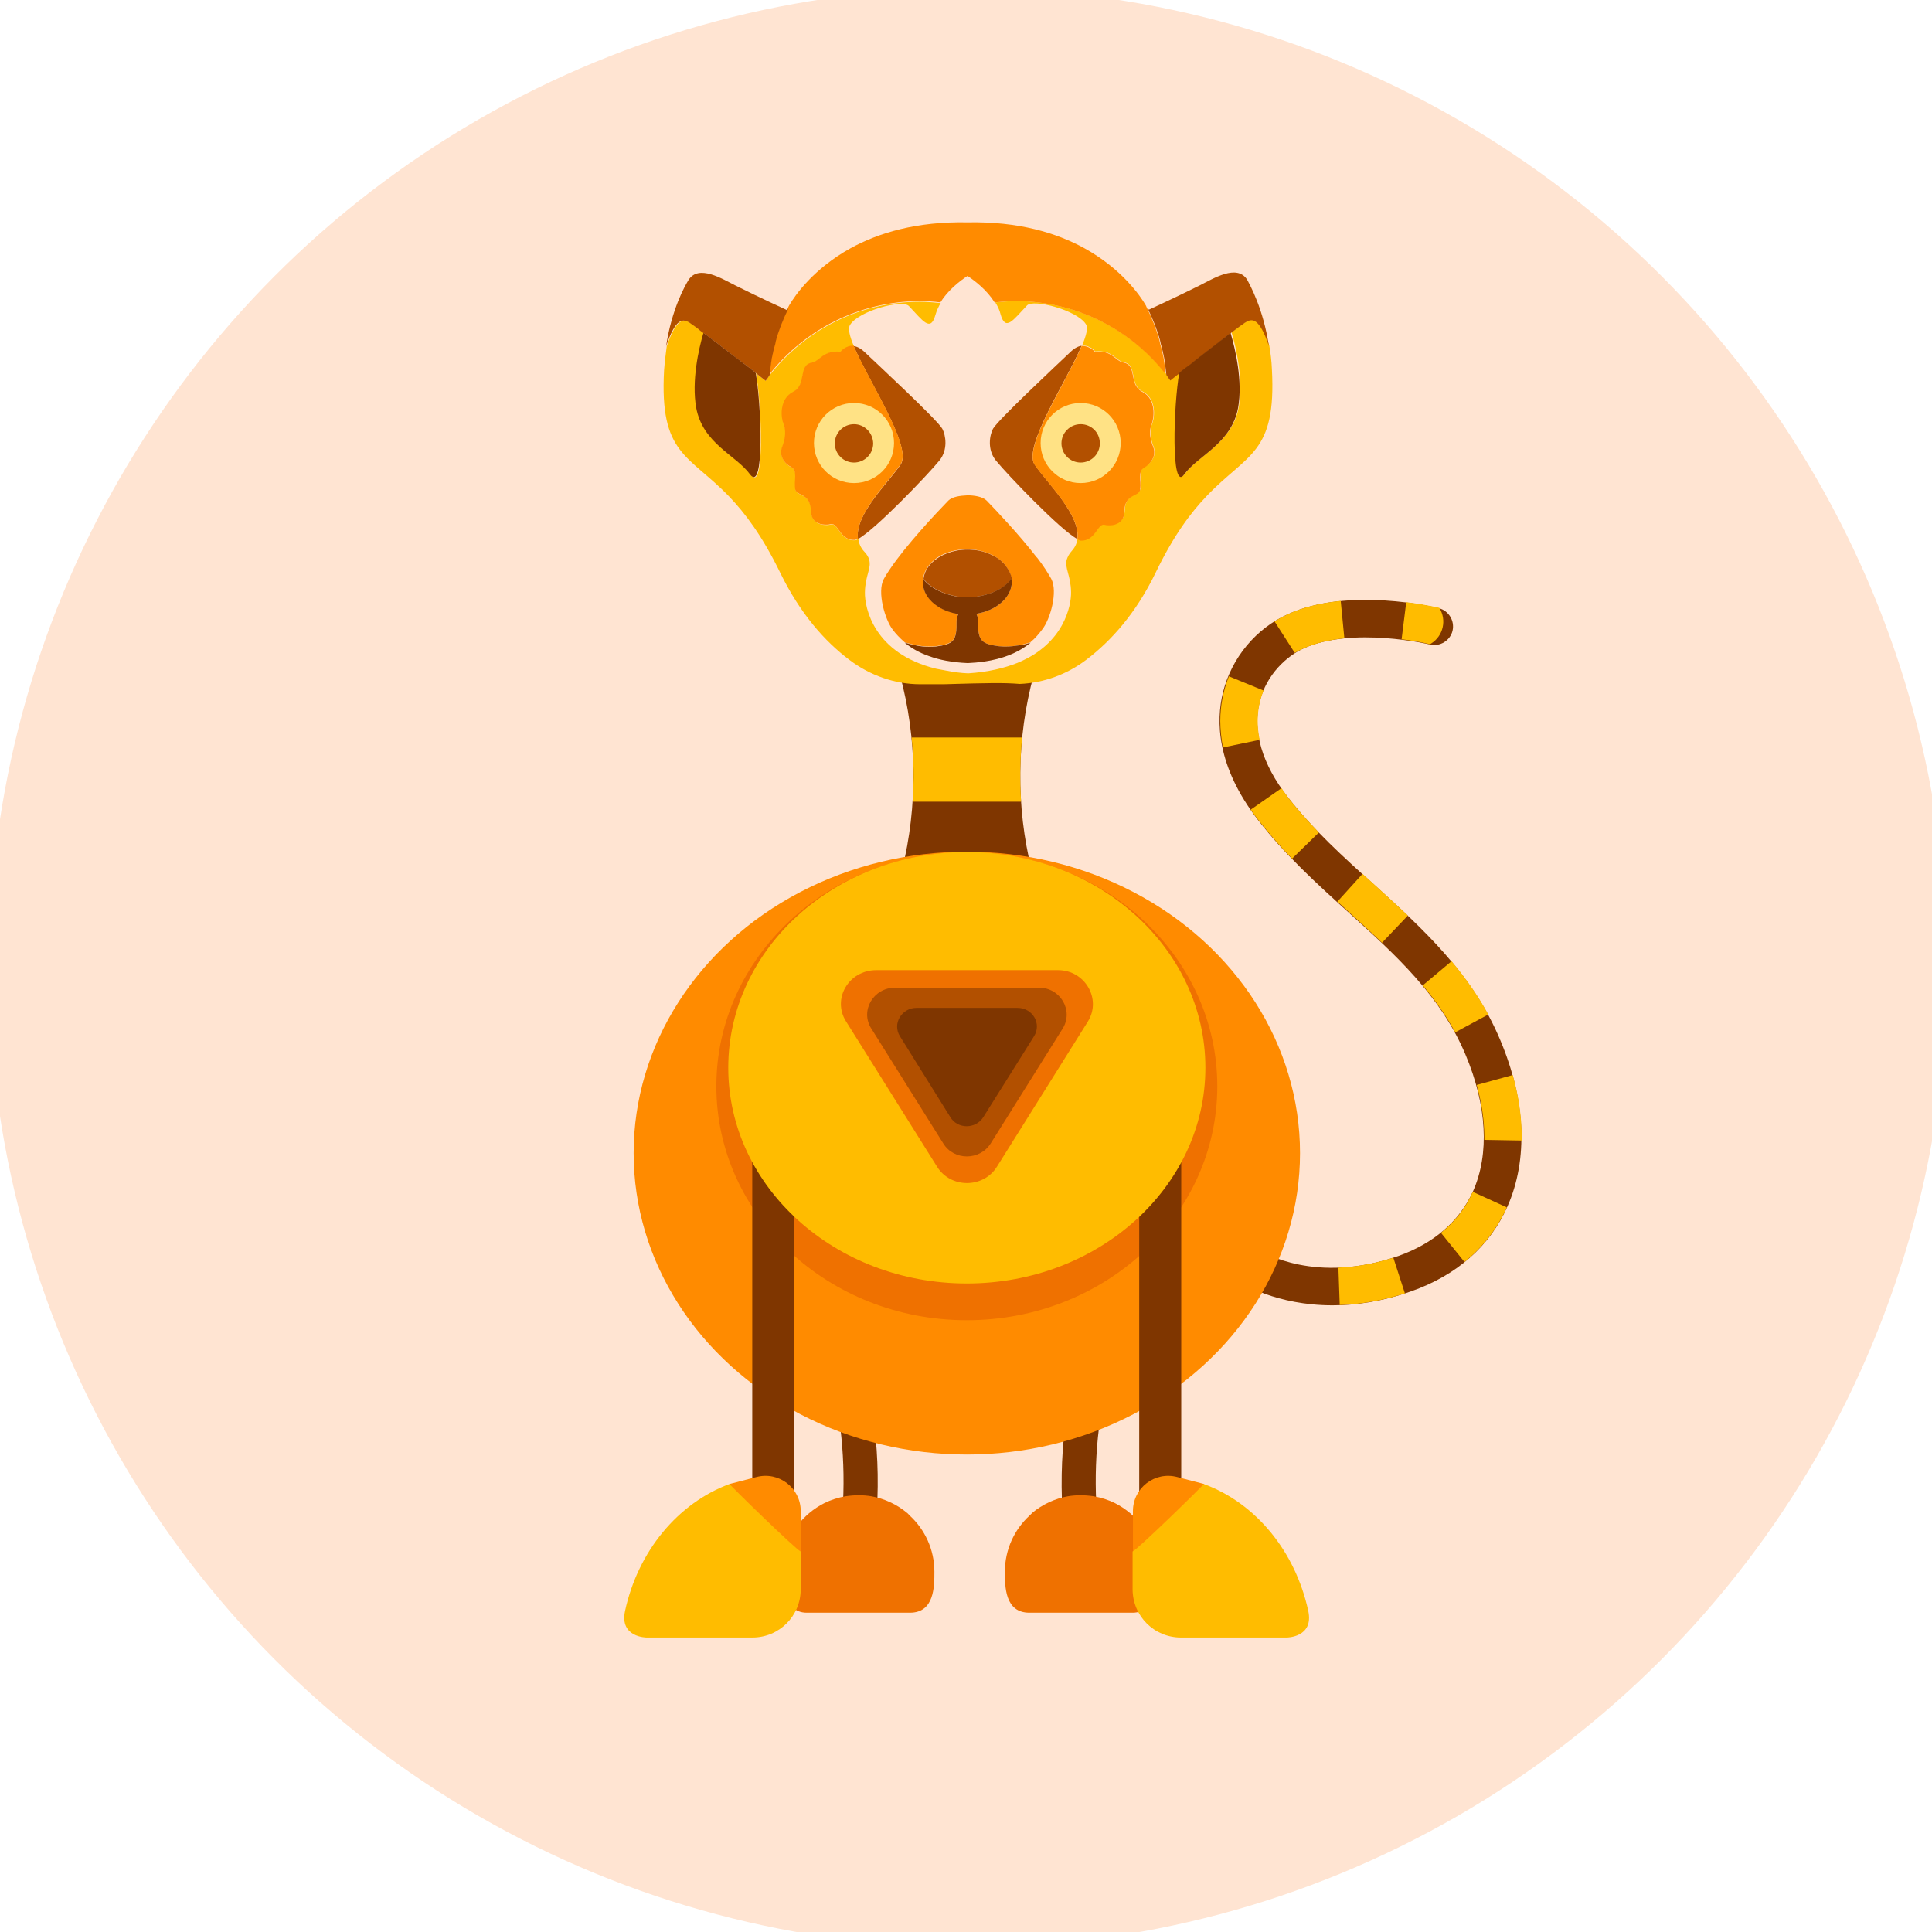 <?xml version="1.0" encoding="utf-8"?>
<!-- Generator: Adobe Illustrator 25.2.1, SVG Export Plug-In . SVG Version: 6.00 Build 0)  -->
<svg version="1.1" id="avatar_x5F_15" xmlns="http://www.w3.org/2000/svg" xmlns:xlink="http://www.w3.org/1999/xlink"
	x="0px" y="0px" viewBox="0 0 583.9 583.9" style="enable-background:new 0 0 583.9 583.9;" xml:space="preserve">
	<style type="text/css">
		.st0 {
			fill: #FFE4D2;
		}

		.st1 {
			fill: #7F3600;
		}

		.st2 {
			fill: #FFBC00;
		}

		.st3 {
			fill: #EF7100;
		}

		.st4 {
			fill: #FF8B00;
		}

		.st5 {
			fill: #B25000;
		}

		.st6 {
			fill: #FFE285;
		}
	</style>
	<g id="avatar_x5F_15_1_">
		<circle class="st0" cx="292.58" cy="292.47" r="296" />
		<g>
			<g>
				<g>
					<path class="st1" d="M312.4,204c-5.2,19.2-5.4,39.7-0.6,59l0.6,2.3h-19.3h-1.7H272l0.6-2.3c4.8-19.4,4.6-39.8-0.6-59v0h19.3h1.7
					L312.4,204L312.4,204z" />
					<path class="st2"
						d="M275.5,222.9h33.4c-0.6,6.4-0.7,12.9-0.3,19.4h-32.8C276.3,235.9,276.2,229.4,275.5,222.9z" />
				</g>
				<g>
					<path class="st1" d="M455.6,364.6c-5.3,12-15.4,20.9-29.2,25.7c-8.8,3.1-16.8,4.2-23.7,4.2c-17,0-27.5-6.7-28.1-7.1
					c-2.6-1.7-3.4-5.2-1.6-7.8c1.7-2.6,5.2-3.4,7.8-1.7c0.7,0.5,16.9,10.4,41.8,1.7c10.7-3.8,18.5-10.5,22.6-19.6
					c5-11.3,4.2-25.9-2.3-41.3c-7.5-17.8-21.1-30.1-35.5-43.1c-9.4-8.5-19-17.2-27.2-27.8c-12.6-16.3-12.7-29.9-10.6-38.5
					c2.6-10.5,10-19.4,19.7-23.7c18.4-8.3,44.4-2.1,45.5-1.8c3,0.7,4.9,3.8,4.2,6.8c-0.7,3-3.8,4.9-6.8,4.2
					c-0.2-0.1-23.4-5.5-38.1,1.1c-5.1,2.3-11.3,7.8-13.4,16.2c-2.2,8.8,0.7,18.8,8.5,28.8c7.6,9.8,16.9,18.2,25.9,26.3
					c14.7,13.3,29.9,27,38.3,47.1C461.1,332.5,461.9,350.4,455.6,364.6z" />
					<path class="st2" d="M380.1,217.9c0-3.2,0.6-6.3,1.8-9.2l-10.5-4.3c-1.7,4.3-2.6,8.8-2.6,13.5c0,2.6,0.3,5.3,0.8,8l11.1-2.3
					C380.3,221.6,380.1,219.7,380.1,217.9z M387.3,238.2l-9.3,6.5c0.7,1,1.5,2.1,2.3,3.1c3,3.8,6.3,7.7,10.2,11.7l8.1-7.9
					c-3.6-3.7-6.7-7.2-9.4-10.7C388.6,240,387.9,239.1,387.3,238.2z M394.1,195.9c3.4-1.5,7.5-2.5,12.2-3l-1.1-11.3
					c-6,0.6-11.3,1.9-15.7,3.9c-1.4,0.7-2.9,1.4-4.3,2.3l6.1,9.5C392.2,196.8,393.2,196.3,394.1,195.9z M435.5,372.6l7.1,8.8
					c5.6-4.5,9.9-10.1,12.8-16.5l-10.3-4.7C443,365.1,439.7,369.2,435.5,372.6z M457.2,324.9l-10.9,3c1.5,5.4,2.3,10.7,2.3,15.7
					c0,0.3,0,0.6,0,0.9l11.3,0.2c0-0.4,0-0.7,0-1.1C459.9,337.6,459,331.3,457.2,324.9z M449.8,306.6c-3-5.5-6.6-10.7-11.1-16.1
					l-8.7,7.3c4,4.8,7.2,9.4,9.8,14.2L449.8,306.6z M404.5,383.1l0.4,11.3c6.5-0.2,13.1-1.4,19.7-3.5l-3.5-10.8
					C415.5,381.9,409.9,382.9,404.5,383.1z M411.8,264.1l-7.6,8.4c1.1,1,2.3,2,3.4,3.1c3.4,3,6.8,6.2,10.1,9.3l7.8-8.2
					c-3.4-3.2-6.9-6.4-10.3-9.5C414,266.1,412.9,265.1,411.8,264.1z M435,183.7c-0.2,0-4.1-1-10-1.7l-1.4,11.2
					c5.1,0.6,8.6,1.5,8.6,1.5l0.3-0.2C436.2,192.2,437.3,187.4,435,183.7L435,183.7z" />
				</g>
				<g>
					<path class="st1" d="M345.8,370.4c14.3-19.4,29.3-28.6,30-29l5.3,8.8c-0.1,0.1-14.2,8.8-27.3,26.7
					c-17.4,23.8-24.8,51.8-22.1,83.2l-10.3,0.9C317.8,418.4,332.7,388.2,345.8,370.4z" />
					<path class="st3" d="M312,457.2c3-2.5,6.8-4.3,10.8-5c2.4-0.4,5-0.4,7.7,0c2.3,0.4,4.5,1.1,6.5,2.1c6.5,3.3,11.4,9.6,12.5,17.1
					c0.9,5.9,0.1,16-7.2,16l3.8,0h-23.4h-11.5h-0.1c-7.4,0-7.4-7.9-7.4-12.4c0-6.7,2.9-12.8,7.5-17
					C311.5,457.7,311.8,457.4,312,457.2z" />
				</g>
				<g>
					<path class="st1" d="M264.7,460.9l-10.3-0.9c2.7-31.4-4.7-59.4-22.1-83.2c-13-17.9-27.1-26.6-27.3-26.7l5.3-8.8
					c0.6,0.4,15.7,9.6,30,29C253.5,388.2,268.4,418.4,264.7,460.9z" />
					<path class="st3" d="M274.1,457.2c-3-2.5-6.8-4.3-10.8-5c-2.4-0.4-5-0.4-7.7,0c-2.3,0.4-4.5,1.1-6.5,2.1
					c-6.5,3.3-11.4,9.6-12.5,17.1c-0.9,5.9-0.1,16,7.2,16l-3.8,0h23.4h11.5h0.1c7.4,0,7.4-7.9,7.4-12.4c0-6.7-2.9-12.8-7.5-17
					C274.6,457.7,274.4,457.4,274.1,457.2z" />
				</g>
				<ellipse class="st4" cx="292.2" cy="348.5" rx="100.7" ry="91.1" />
				<ellipse class="st3" cx="292.2" cy="328.3" rx="75.7" ry="70.7" />
				<g>
					<rect x="344.3" y="348.1" class="st1" width="12.7" height="108.2" />
					<path class="st4" d="M345.2,471.5c-0.4-0.3-2.8-2.7-2.8-2.7v-12.1c0-7,6.6-12.1,13.4-10.3l8.1,2.1l0.1,9.3" />
					<path class="st2" d="M363.8,448.5c-0.2,0.5-20.1,19.9-21.5,20.4v11.4c0,8.1,6.5,14.6,14.6,14.6h32c0,0,8.2,0,6.5-8
					C391.5,468.9,379.6,454.3,363.8,448.5z" />
				</g>
				<g>

					<rect x="227.4" y="348.1" transform="matrix(-1 -4.491886e-11 4.491886e-11 -1 467.451 804.354)" class="st1"
						width="12.7" height="108.2" />
					<path class="st4" d="M239.2,471.5c0.4-0.3,2.8-2.7,2.8-2.7v-12.1c0-7-6.6-12.1-13.4-10.3l-8.1,2.1l-0.1,9.3" />
					<path class="st2" d="M220.5,448.5c0.2,0.5,20.1,19.9,21.5,20.4v11.4c0,8.1-6.5,14.6-14.6,14.6h-32c0,0-8.2,0-6.5-8
					C192.8,468.9,204.8,454.3,220.5,448.5z" />
				</g>
				<ellipse class="st2" cx="292.2" cy="322.7" rx="72.1" ry="65.2" />
				<g>
					<path class="st3" d="M328.8,308.7l-27.5,43.9c-4.1,6.6-14,6.6-18.1,0l-27.5-43.9c-4.3-6.8,0.8-15.5,9.1-15.5h55
					C327.9,293.2,333,301.9,328.8,308.7z" />
					<path class="st5" d="M321.2,310.8l-21.8,34.8c-3.3,5.2-11.1,5.2-14.3,0l-21.8-34.8c-3.4-5.4,0.7-12.3,7.2-12.3H314
					C320.5,298.5,324.5,305.4,321.2,310.8z" />
					<path class="st1" d="M312.5,313.2l-15.3,24.4c-2.3,3.7-7.8,3.7-10,0L272,313.2c-2.4-3.8,0.5-8.6,5-8.6h30.5
					C312.1,304.6,314.9,309.4,312.5,313.2z" />
				</g>
			</g>
			<g>
				<path class="st2" d="M308.2,206.7c7.3-0.3,14.3-2.9,20.1-7.3c7.5-5.7,15-14,21-26.4c5.4-11.2,10.6-18.1,15.4-23.1
				c12.3-12.9,21.1-12.7,19.7-38.3c-0.1-2.6-0.4-4.9-0.8-7.2c-2.9-8.7-5.1-8.1-6.5-7.5c-0.1,0-0.3,0.2-0.5,0.3
				c-0.1,0-0.1,0.1-0.2,0.1c-0.2,0.2-0.5,0.3-0.8,0.6c-0.1,0-0.1,0.1-0.2,0.1c-0.4,0.3-1,0.7-1.5,1.1c-0.4,0.3-0.8,0.6-1.2,0.9
				c-0.2,0.1-0.4,0.3-0.5,0.4c1.5,5,3.6,14.6,2.2,22.6c-2,10.9-12.1,14.4-16.3,20.2c-4.1,5.6-3.2-21.2-1.5-30.7c0,0,0,0,0,0
				c-0.2,0.1-0.3,0.3-0.5,0.4c-0.8,0.6-1.6,1.3-2.4,1.9c-0.4-0.5-0.8-1.1-1.2-1.7c-10.6-13.4-27-22.1-45.4-22.1
				c-2.1,0-4.2,0.2-6.3,0.4c0.7,1.1,1.3,2.3,1.6,3.6c1.5,5.3,3.8,1.7,8-2.7c1.9-2,15.1,1.4,17.8,5.7c0.7,1.1,0.1,3.4-1.2,6.5
				c2.4-0.3,4,1.7,4,1.7c5.3-0.5,6.1,2.8,8.7,3.3c4.2,0.8,1.4,6.7,5.6,8.8c4.3,2.2,3.7,7.9,2.9,9.7c-0.7,1.9-0.7,4.1,0.4,6.9
				c1.1,2.8-0.7,5.1-2.6,6.1c-2.2,1.2-0.9,4.1-1.3,6.4c0,0.1,0,0.2,0,0.3c-0.1,0.6-0.5,0.9-0.9,1.2c-1.4,0.9-3.7,1.2-3.9,5.5
				c0,0,0,0,0,0.1c-0.1,2.6-1.7,3.6-3.5,3.9c-0.9,0.1-1.8,0.1-2.5-0.1c-2.2-0.5-2.8,5-7.2,4.8c-0.2,0-0.6-0.2-1-0.4
				c-0.2,1.3-0.7,2.6-1.7,3.7c-0.9,1-1.3,1.8-1.6,2.7c-0.7,2.6,1.2,4.7,1.3,9.8c0.1,4.2-2.2,15.6-15.9,21.3c-0.1,0-0.1,0.1-0.2,0.1
				c-4,1.6-8.9,2.8-15,3.2c-2.4-0.1-4.5-0.4-6.5-0.8c-1.1-0.2-2.2-0.4-3.2-0.6c-18.8-4.6-21.6-18.4-21.5-23.1c0.1-5.1,2-7.2,1.3-9.8
				c-0.2-0.8-0.7-1.7-1.6-2.6c-1-1.1-1.5-2.4-1.7-3.7c-0.4,0.2-0.8,0.4-1,0.4c-4.5,0.2-5.1-5.3-7.2-4.8c-0.7,0.2-1.6,0.2-2.5,0.1
				c-1.7-0.3-3.4-1.3-3.5-3.9c0,0,0,0,0-0.1c-0.1-4.3-2.5-4.6-3.9-5.5c-0.4-0.3-0.8-0.6-0.9-1.2c0-0.1,0-0.2,0-0.3
				c-0.4-2.4,0.9-5.2-1.3-6.4c-1.9-1-3.7-3.3-2.6-6.1c1.1-2.8,1.2-5,0.4-6.9c-0.7-1.9-1.4-7.5,2.9-9.7c4.2-2.2,1.4-8,5.6-8.8
				c2.6-0.5,3.4-3.8,8.7-3.3c0,0,1.6-1.9,4-1.7c-1.3-3-1.9-5.4-1.2-6.5c2.7-4.3,15.9-7.8,17.8-5.7c4.2,4.4,6.5,8,8,2.7
				c0.4-1.3,0.9-2.5,1.6-3.6c-2.1-0.2-4.2-0.4-6.3-0.4c-18.4,0-34.8,8.7-45.4,22.2c-0.4,0.5-0.8,1.1-1.2,1.7
				c-0.7-0.6-1.6-1.2-2.4-1.9c-0.2-0.1-0.3-0.3-0.5-0.4c0,0,0,0,0,0c1.7,9.6,2.7,36.3-1.5,30.7c-4.2-5.7-14.3-9.3-16.3-20.2
				c-1.5-8,0.7-17.5,2.2-22.6c-0.4-0.3-0.7-0.5-1-0.7c-0.2-0.2-0.5-0.4-0.7-0.6c-0.6-0.4-1.1-0.8-1.5-1.1c-0.1,0-0.1-0.1-0.2-0.1
				c-0.3-0.2-0.6-0.4-0.8-0.6c-0.1,0-0.1-0.1-0.2-0.1c-0.2-0.2-0.4-0.3-0.5-0.3c-1.4-0.6-3.6-1.1-6.5,7.5c-0.3,2.2-0.6,4.6-0.8,7.2
				c-1.4,25.6,7.4,25.4,19.7,38.2c4.8,5,10,11.9,15.4,23c6,12.3,13.4,20.7,21,26.4c6.1,4.6,13.6,7.3,21.3,7.3c0,0,0.1,0,0.1,0l6.9,0
				C298.7,206.4,303.2,206.3,308.2,206.7z" />
				<path class="st4" d="M350.6,103.8c-0.1-0.3-0.1-0.7-0.2-1c-0.9-3.3-2.2-6.5-3.7-9.6c-0.1-0.3-0.3-0.6-0.4-0.9
				c-1.8-3.1-7.4-11.1-18.6-17.3c-8.4-4.6-19.8-8.1-35.3-7.8c-15.5-0.3-26.9,3.2-35.3,7.8c-11.2,6.2-16.8,14.2-18.6,17.3
				c-0.2,0.3-0.3,0.6-0.4,0.9c-1.5,3.1-2.7,6.3-3.7,9.6c-0.1,0.3-0.1,0.6-0.2,1c-0.4,1.4-0.7,2.7-1,4.1c-0.3,1.8-0.6,3.5-0.7,5.3
				c10.6-13.5,27-22.1,45.4-22.2c2.1,0,4.2,0.1,6.3,0.4c2.3-3.7,5.9-6.5,8.2-8c2.3,1.5,5.9,4.3,8.2,8c2.1-0.2,4.2-0.4,6.3-0.4
				c18.4,0,34.8,8.6,45.4,22.1c-0.2-1.8-0.4-3.6-0.7-5.3C351.3,106.5,351,105.1,350.6,103.8z" />
				<g>
					<path class="st5" d="M383.5,104.6c-2.9-8.7-5.1-8.1-6.5-7.5c-0.1,0-0.3,0.2-0.5,0.3c-0.1,0-0.1,0.1-0.2,0.1
					c-0.2,0.2-0.5,0.3-0.8,0.6c-0.1,0-0.1,0.1-0.2,0.1c-0.4,0.3-1,0.7-1.5,1.1c-0.4,0.3-0.8,0.6-1.2,0.9c-0.2,0.1-0.4,0.3-0.5,0.4
					c0,0,0,0,0,0c-1,0.7-2.1,1.6-3.2,2.5c-0.2,0.1-0.3,0.3-0.5,0.4c-2.4,1.8-4.9,3.8-7.5,5.8c-0.1,0.1-0.2,0.2-0.3,0.3
					c-1.3,1-2.6,2-3.8,2.9c-0.1,0-0.1,0.1-0.2,0.2c-0.2,0.1-0.3,0.3-0.5,0.4c-0.8,0.6-1.6,1.3-2.4,1.9c-0.4-0.5-0.8-1.1-1.2-1.7
					c-0.2-1.8-0.4-3.6-0.7-5.3c-0.3-1.4-0.6-2.8-1-4.1c-0.1-0.3-0.1-0.7-0.2-1c-0.9-3.3-2.2-6.5-3.7-9.6l0.1-0.1
					c0.1,0.3,0.2,0.4,0.2,0.4s8.3-3.8,15.3-7.3c4.2-2.1,11.3-6.6,14.4-1.8C377.8,86.2,381.8,93.3,383.5,104.6z M237.8,93.7
					c0,0-8.3-3.8-15.3-7.3c-4.2-2.1-11.3-6.6-14.4-1.8c-1.1,1.8-5.1,8.8-6.8,20.1c2.9-8.7,5.1-8.1,6.5-7.5c0.1,0,0.3,0.2,0.5,0.3
					c0.1,0,0.1,0.1,0.2,0.1c0.2,0.2,0.5,0.3,0.8,0.6c0.1,0,0.1,0.1,0.2,0.1c0.4,0.3,1,0.7,1.5,1.1c0.2,0.2,0.5,0.4,0.7,0.6
					c0.3,0.2,0.6,0.5,1,0.7c0,0,0.1,0,0.1,0.1c1,0.7,2,1.5,3.2,2.4c0.2,0.1,0.4,0.3,0.6,0.4c1.1,0.9,2.3,1.8,3.5,2.7
					c0,0,0,0,0.1,0.1c1.2,0.9,2.4,1.9,3.7,2.8c0.3,0.2,0.6,0.5,0.9,0.7c1.2,0.9,2.4,1.8,3.5,2.7c0.1,0,0.1,0.1,0.2,0.2
					c0.2,0.1,0.3,0.3,0.5,0.4c0.8,0.6,1.6,1.3,2.4,1.9c0.4-0.5,0.8-1.1,1.2-1.7c0.2-1.8,0.4-3.6,0.7-5.3c0.3-1.4,0.6-2.8,1-4.1
					c0.1-0.3,0.1-0.7,0.2-1c0.9-3.3,2.2-6.5,3.7-9.6l-0.1-0.1C237.9,93.5,237.8,93.7,237.8,93.7z" />
					<path class="st1" d="M374.2,123.2c-2,10.9-12.1,14.4-16.3,20.2c-4.1,5.6-3.2-21.2-1.5-30.7c0,0,0,0,0,0c0.1,0,0.1-0.1,0.2-0.2
					c1.2-1,2.5-1.9,3.8-2.9c0.1-0.1,0.2-0.2,0.3-0.3c2.6-2,5.1-4,7.5-5.8c0.2-0.1,0.3-0.3,0.5-0.4c1.2-0.9,2.2-1.7,3.2-2.5
					c0,0,0,0,0,0C373.4,105.7,375.6,115.2,374.2,123.2z M228.4,112.7c-0.1,0-0.1-0.1-0.2-0.2c-1.1-0.9-2.3-1.8-3.5-2.7
					c-0.3-0.2-0.6-0.5-0.9-0.7c-1.2-0.9-2.5-1.9-3.7-2.8c0,0,0,0-0.1-0.1c-1.2-0.9-2.4-1.8-3.5-2.7c-0.2-0.1-0.4-0.3-0.6-0.4
					c-1.1-0.9-2.2-1.7-3.2-2.4c0,0-0.1,0-0.1-0.1c-1.5,5-3.6,14.6-2.2,22.6c2,10.9,12.1,14.4,16.3,20.2
					C231.1,149.1,230.1,122.3,228.4,112.7C228.4,112.7,228.4,112.7,228.4,112.7z" />
				</g>
				<path class="st5" d="M325.6,162.9c-5-2.6-21.2-19.5-24.6-23.7c-2.7-3.3-1.9-7.7-0.9-9.6c1.5-2.7,19.5-19.5,23.6-23.4
				c1.2-1.1,2.3-1.6,3.2-1.7c-4.6,10.8-17.8,30.6-14.2,35.9C316.6,146.1,326.6,155.6,325.6,162.9z M261.2,106.3
				c-1.2-1.1-2.3-1.6-3.2-1.7c4.6,10.8,17.8,30.6,14.2,35.8c-3.9,5.7-14,15.2-12.9,22.5c5-2.6,21.2-19.5,24.6-23.7
				c2.7-3.3,1.9-7.7,0.9-9.6C283.3,126.9,265.3,110.2,261.2,106.3z" />
				<g>
					<path class="st4" d="M316,172.1c-0.7-1.1-1.6-2.3-2.5-3.5c-0.1-0.1-0.2-0.2-0.3-0.3c-5-6.5-12-13.9-15-17
					c-1.2-1.2-3.7-1.6-5.8-1.6c-2.2,0.1-4.6,0.4-5.8,1.6c-3.6,3.7-12.9,13.6-17.7,20.8c-0.7,1-1.3,2-1.8,2.9
					c-2.1,3.9,0.4,12.3,2.7,15.3c0.9,1.2,2.1,2.5,3.6,3.8c1.7,0.5,3.6,1,5.6,1.2c1.3,0.1,2.5,0.1,3.8,0c5.5-0.7,6.4-1.8,6.3-7.8
					c0-0.5,0.1-0.9,0.2-1.2c0.1-0.3,0.2-0.5,0.3-0.8c-2.2-0.4-4.3-1.1-6-2.2c-2.9-1.8-4.7-4.5-4.7-7.5c0-0.3,0.1-0.5,0.1-0.8
					c0,0,0-0.1,0-0.1c0.2-1.9,1.2-3.6,2.6-5c2.4-2.4,6.3-3.9,10.7-3.9c2.6,0,5.1,0.6,7.1,1.5c1.4,0.6,2.6,1.5,3.6,2.4
					c0.8,0.8,1.4,1.7,1.9,2.6c0.4,0.8,0.7,1.6,0.8,2.4c0,0,0,0.1,0,0.1c0,0.3,0.1,0.5,0.1,0.8c0,4.7-4.6,8.7-10.7,9.7
					c0.1,0.2,0.2,0.5,0.3,0.8c0.1,0.3,0.2,0.7,0.2,1.2c-0.1,6,0.8,7.1,6.3,7.8c1.9,0.2,3.7,0.1,5.5-0.2c1.4-0.2,2.8-0.6,4-1
					c1.6-1.3,2.7-2.7,3.6-3.9c2.4-3,4.8-11.4,2.7-15.3C317.3,174.2,316.7,173.2,316,172.1z" />
					<path class="st5" d="M305,172.6c-0.5-0.9-1.1-1.8-1.9-2.6c-1-1-2.2-1.8-3.6-2.4c-2.1-1-4.5-1.5-7.1-1.5c-4.4,0-8.3,1.6-10.7,3.9
					c-1.5,1.4-2.4,3.2-2.6,5c0,0,0.1,0.1,0.1,0.1l0,0c1.8,2.2,4.8,3.9,8.3,4.8c0.4,0.1,0.8,0.2,1.3,0.3c0.3,0.1,0.6,0.1,0.9,0.1
					c0.9,0.1,1.7,0.2,2.6,0.2c0,0,0.1,0,0.1,0c0,0,0,0,0,0c2.9,0,5.5-0.6,7.8-1.5c1.1-0.5,2.2-1,3.1-1.7c0.9-0.7,1.7-1.4,2.3-2.2
					c0,0,0,0,0.1-0.1c0,0,0,0,0.1-0.1C305.7,174.2,305.4,173.4,305,172.6z" />
					<path class="st1" d="M311.5,194.2c-1.1,0.9-2.4,1.8-3.9,2.6c-3.4,1.8-8.2,3.3-15.1,3.6c-4.9-0.2-8.7-1-11.7-2.1
					c-3.2-1.1-5.6-2.6-7.4-4.1c1.7,0.5,3.6,1,5.6,1.2c1.3,0.1,2.5,0.1,3.8,0c5.5-0.7,6.4-1.8,6.3-7.8c0-0.5,0.1-0.9,0.2-1.2
					c0.1-0.3,0.2-0.5,0.3-0.8c-2.2-0.4-4.3-1.1-6-2.2c-2.9-1.8-4.7-4.5-4.7-7.5c0-0.3,0.1-0.5,0.1-0.8c0,0,0-0.1,0-0.1
					c0,0,0.1,0.1,0.1,0.1l0,0l0,0c1.8,2.2,4.8,3.9,8.3,4.8c0.4,0.1,0.8,0.2,1.3,0.3c0.3,0.1,0.6,0.1,0.9,0.1
					c0.9,0.1,1.7,0.2,2.6,0.2c0,0,0.1,0,0.1,0c0,0,0,0,0,0c2.9,0,5.5-0.6,7.8-1.5c1.1-0.5,2.2-1,3.1-1.7c0.9-0.7,1.7-1.4,2.3-2.2
					c0,0,0,0,0.1-0.1s0,0,0.1-0.1c0,0,0,0.1,0,0.1c0,0.3,0.1,0.5,0.1,0.8c0,4.7-4.6,8.7-10.7,9.7c0.1,0.2,0.2,0.5,0.3,0.8
					c0.1,0.3,0.2,0.7,0.2,1.2c-0.1,6,0.8,7.1,6.3,7.8c1.9,0.2,3.7,0.1,5.5-0.2C308.9,195,310.3,194.6,311.5,194.2z" />
				</g>
				<g>
					<path class="st4" d="M348.5,135c-1.1-2.8-1.2-5-0.4-6.9c0.7-1.9,1.4-7.5-2.9-9.7c-4.2-2.2-1.4-8-5.6-8.8
					c-2.6-0.5-3.4-3.8-8.7-3.3c0,0-1.6-1.9-4-1.7c-4.6,10.8-17.8,30.6-14.2,35.9c3.9,5.7,14,15.2,12.9,22.5c0.4,0.2,0.8,0.3,1,0.4
					c4.5,0.2,5.1-5.3,7.2-4.8c0.7,0.2,1.6,0.2,2.5,0.1c1.7-0.3,3.4-1.3,3.5-3.9c0,0,0,0,0-0.1c0.1-4.3,2.5-4.6,3.9-5.5
					c0.4-0.3,0.8-0.6,0.9-1.2c0-0.1,0-0.2,0-0.3c0.4-2.4-0.9-5.2,1.3-6.4C347.8,140.1,349.6,137.8,348.5,135z M322.7,133.9
					c0-2.3,1.8-4.1,4.1-4.1c2.3,0,4.1,1.8,4.1,4.1c0,2.3-1.8,4.1-4.1,4.1C324.5,138,322.7,136.1,322.7,133.9z M254,106.3
					c-5.3-0.5-6.1,2.8-8.7,3.3c-4.2,0.8-1.4,6.7-5.6,8.8c-4.3,2.2-3.7,7.9-2.9,9.7c0.7,1.9,0.7,4.1-0.4,6.9
					c-1.1,2.8,0.7,5.1,2.6,6.1c2.2,1.2,0.9,4.1,1.3,6.4c0,0.1,0,0.2,0,0.3c0.1,0.6,0.5,0.9,0.9,1.2c1.4,0.9,3.7,1.2,3.9,5.5
					c0,0,0,0,0,0.1c0.1,2.6,1.7,3.6,3.5,3.9c0.9,0.1,1.8,0.1,2.5-0.1c2.2-0.5,2.8,5,7.2,4.8c0.2,0,0.6-0.2,1-0.4
					c-1-7.3,9-16.8,12.9-22.5c3.6-5.2-9.6-25-14.2-35.8C255.6,104.3,254,106.3,254,106.3z M262.1,133.9c0,2.3-1.8,4.1-4.1,4.1
					c-2.3,0-4.1-1.8-4.1-4.1c0-2.3,1.8-4.1,4.1-4.1C260.3,129.8,262.1,131.7,262.1,133.9z" />
					<g>
						<path class="st6" d="M270.2,133.9c0-6.7-5.4-12.1-12.1-12.1c-6.7,0-12.1,5.4-12.1,12.1c0,6.7,5.4,12.1,12.1,12.1
						C264.8,146,270.2,140.6,270.2,133.9z M258.1,138c-2.3,0-4.1-1.8-4.1-4.1c0-2.3,1.8-4.1,4.1-4.1c2.3,0,4.1,1.8,4.1,4.1
						C262.1,136.2,260.3,138,258.1,138z" />
						<path class="st5" d="M258.1,128.2c-3.2,0-5.8,2.6-5.8,5.8c0,3.2,2.6,5.8,5.8,5.8c3.2,0,5.8-2.6,5.8-5.8
						C263.8,130.7,261.2,128.2,258.1,128.2z" />
					</g>
					<g>
						<path class="st6" d="M338.7,133.9c0-6.7-5.4-12.1-12.1-12.1c-6.7,0-12.1,5.4-12.1,12.1c0,6.7,5.4,12.1,12.1,12.1
						C333.3,146,338.7,140.6,338.7,133.9z M326.6,138c-2.3,0-4.1-1.8-4.1-4.1c0-2.3,1.8-4.1,4.1-4.1c2.3,0,4.1,1.8,4.1,4.1
						C330.7,136.2,328.9,138,326.6,138z" />
						<path class="st5" d="M326.6,128.2c-3.2,0-5.8,2.6-5.8,5.8c0,3.2,2.6,5.8,5.8,5.8c3.2,0,5.8-2.6,5.8-5.8
						C332.4,130.7,329.8,128.2,326.6,128.2z" />
					</g>
				</g>
			</g>
		</g>
	</g>
</svg>
